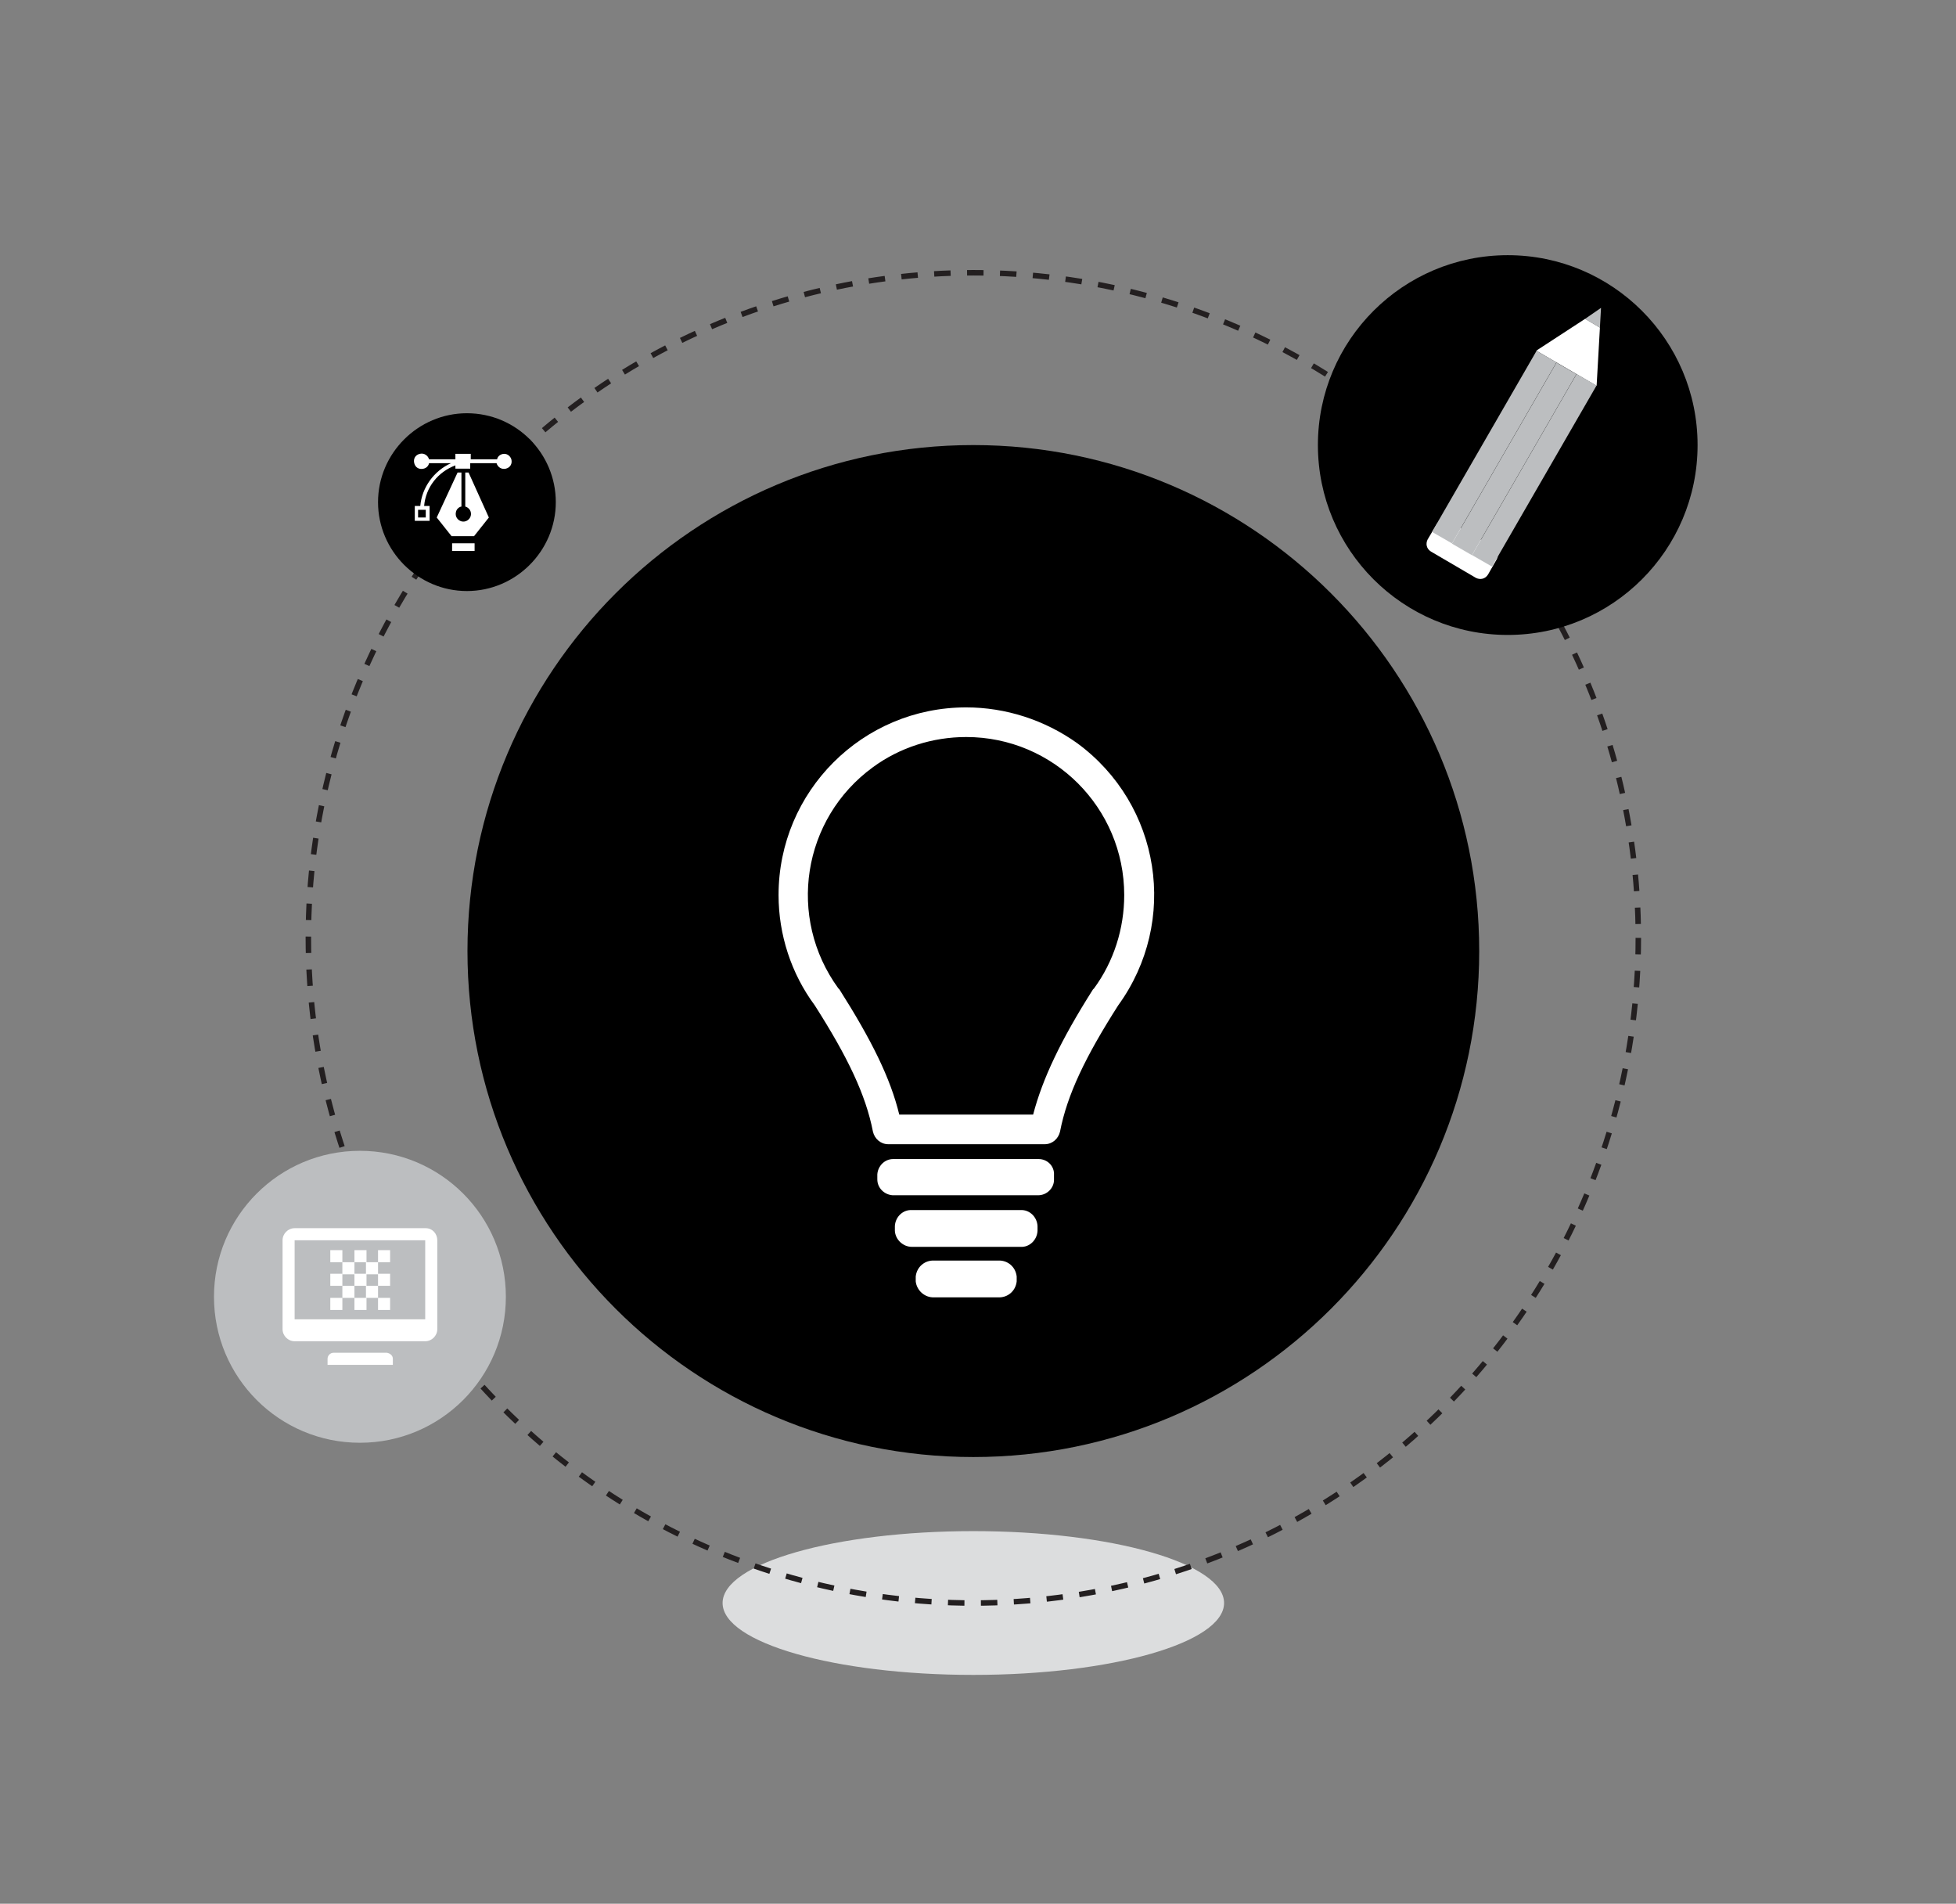 <?xml version="1.0" encoding="utf-8"?>
<!-- Generator: Adobe Illustrator 22.1.0, SVG Export Plug-In . SVG Version: 6.00 Build 0)  -->
<svg version="1.1" id="Layer_1" xmlns="http://www.w3.org/2000/svg" xmlns:xlink="http://www.w3.org/1999/xlink" x="0px" y="0px"
	 viewBox="0 0 356.5 346.9" style="enable-background:new 0 0 356.5 346.9;" xml:space="preserve">
<rect x="0" y="0" width="356.5" height="346.9" fill="#808080" stroke="none"/>
<style type="text/css">
	.st0{fill:#DCDDDE;}
	.st1{fill:none;stroke:#231F20;stroke-miterlimit:10;stroke-dasharray:3;}
	.st2{fill:#BCBEC0;}
	.st3{fill:#FFFFFF;}
</style>
<title>black hub</title>
<ellipse class="st0" cx="177.4" cy="292.1" rx="45.7" ry="13.1"/>
<circle class="st1" cx="177.4" cy="170.9" r="121.2"/>
<path d="M269.6,173.3c0-50.9-41.3-92.2-92.2-92.2c-50.9,0-92.2,41.3-92.2,92.2c0,50.9,41.3,92.2,92.2,92.2
	C228.3,265.5,269.6,224.2,269.6,173.3z"/>
<path class="st2" d="M92.2,236.3c0,14.7-11.9,26.6-26.6,26.6S39,251,39,236.3c0-14.7,11.9-26.6,26.6-26.6
	C80.3,209.7,92.2,221.6,92.2,236.3z"/>
<path d="M101.3,91.5c0,8.9-7.3,16.2-16.2,16.2s-16.2-7.3-16.2-16.2s7.3-16.2,16.2-16.2h0C94.1,75.3,101.3,82.6,101.3,91.5z"/>
<path d="M309.4,81.1c0,19.1-15.5,34.6-34.6,34.6c-19.1,0-34.6-15.5-34.6-34.6s15.5-34.6,34.6-34.6c0,0,0,0,0,0
	C293.9,46.5,309.4,62,309.4,81.1z"/>
<path class="st3" d="M189.3,211.2h-26.5c-1.6,0-2.8,1.3-2.9,2.8c0,0,0,0,0,0v0.9c0,1.6,1.3,2.8,2.8,2.9c0,0,0,0,0,0h26.5
	c1.6,0,2.9-1.3,2.9-2.8v0v-0.9C192.2,212.5,190.9,211.2,189.3,211.2L189.3,211.2z"/>
<path class="st3" d="M186,220.5h-19.8c-1.6-0.1-3,1.2-3.1,2.9v0.9c0.1,1.6,1.5,2.9,3.1,2.9H186c1.6,0.1,3-1.2,3.1-2.9v-0.9
	C189,221.7,187.6,220.4,186,220.5z"/>
<path class="st3" d="M181.9,229.7h-11.6c-1.7-0.1-3.2,1.1-3.4,2.9v0.9c0.2,1.7,1.7,3,3.4,2.9h11.6c1.7,0.1,3.2-1.1,3.4-2.9v-0.9
	C185.1,230.8,183.6,229.6,181.9,229.7z"/>
<path class="st3" d="M176.1,134.3c15.9,0,28.8,12.9,28.8,28.8c0,6.1-1.9,12.1-5.5,17l-0.1,0.1l-0.1,0.1c-5.9,9.3-9.2,16.3-10.9,22.8
	h-24.4c-1.6-6.6-5-13.5-10.9-22.8l-0.1-0.1l-0.1-0.1c-9.4-12.9-6.6-30.9,6.3-40.3C164,136.2,170,134.3,176.1,134.3 M176.1,128.9
	c-18.9,0-34.2,15.3-34.2,34.2c0,7.2,2.3,14.3,6.6,20.1c6,9.4,9.3,16.3,10.6,23c0.3,1.3,1.4,2.3,2.8,2.3h28.5c1.4,0,2.5-1,2.8-2.3
	c1.3-6.7,4.6-13.6,10.6-23c11.1-15.3,7.8-36.6-7.5-47.8C190.4,131.2,183.3,128.9,176.1,128.9z"/>
<path class="st3" d="M260.2,98.3c-0.4,0.8-0.2,1.7,0.6,2.2l8.2,4.8c0.8,0.4,1.7,0.2,2.2-0.6l1.6-2.8c0.4-0.8,0.2-1.7-0.6-2.2
	c0,0,0,0,0,0l-8.2-4.7c-0.8-0.4-1.7-0.2-2.2,0.6L260.2,98.3z"/>
<polygon class="st2" points="291.8,56.1 291.6,59.7 288.9,58.1 "/>
<polygon class="st3" points="291.6,59.7 291,70.3 280,63.9 288.9,58.1 "/>
<rect x="260.6" y="83.6" transform="matrix(0.5 -0.866 0.866 0.5 65.6 285.026)" class="st2" width="38.1" height="4.2"/>
<rect x="256.9" y="81.5" transform="matrix(0.5 -0.866 0.866 0.5 65.604 280.791)" class="st2" width="38.1" height="4.2"/>
<rect x="253.3" y="79.4" transform="matrix(0.5 -0.866 0.866 0.5 65.593 276.58)" class="st2" width="38.1" height="4.2"/>
<path class="st3" d="M77.6,223.8H53.7c-1.2,0-2.2,1-2.2,2.2c0,0,0,0,0,0v16.2c0,1.2,1,2.2,2.2,2.2h23.8c1.2,0,2.2-1,2.2-2.2V226
	C79.7,224.8,78.8,223.8,77.6,223.8C77.6,223.8,77.6,223.8,77.6,223.8z M77.6,240.4H53.7V226h23.8V240.4z"/>
<path class="st3" d="M71.6,247.6v1.1H59.7v-1.1c0-0.6,0.5-1.1,1.1-1.1h0h9.7C71.1,246.6,71.6,247,71.6,247.6z"/>
<rect x="60.2" y="227.8" class="st3" width="2.2" height="2.2"/>
<rect x="64.6" y="227.8" class="st3" width="2.2" height="2.2"/>
<rect x="68.9" y="227.8" class="st3" width="2.2" height="2.2"/>
<rect x="60.2" y="232.1" class="st3" width="2.2" height="2.2"/>
<rect x="64.6" y="232.1" class="st3" width="2.2" height="2.2"/>
<rect x="68.9" y="232.1" class="st3" width="2.2" height="2.2"/>
<rect x="60.2" y="236.5" class="st3" width="2.2" height="2.2"/>
<rect x="64.6" y="236.5" class="st3" width="2.2" height="2.2"/>
<rect x="68.9" y="236.5" class="st3" width="2.2" height="2.2"/>
<rect x="62.4" y="230" class="st3" width="2.2" height="2.2"/>
<rect x="66.7" y="230" class="st3" width="2.2" height="2.2"/>
<rect x="62.4" y="234.3" class="st3" width="2.2" height="2.2"/>
<rect x="66.7" y="234.3" class="st3" width="2.2" height="2.2"/>
<rect x="82.4" y="99" class="st3" width="4.1" height="1.4"/>
<path class="st3" d="M84.8,86.1v6.2c0.7,0.2,1.2,0.9,1,1.7c-0.2,0.7-0.9,1.2-1.7,1c-0.7-0.2-1.2-0.9-1-1.7c0.1-0.5,0.5-0.9,1-1v-6.2
	h-0.7l-3.8,8.2l2.7,3.4h4.1l2.7-3.4l-3.7-8.2H84.8z"/>
<path class="st3" d="M91.9,82.7c-0.6,0-1.2,0.4-1.3,1h-4.8v-1H83v1h-4.8c-0.2-0.7-0.9-1.2-1.7-1s-1.2,0.9-1,1.7s0.9,1.2,1.7,1
	c0.5-0.1,0.9-0.5,1-1h4c-3.1,1.4-5.3,4.4-5.6,7.8h-1v2.7h2.7v-2.7h-1c0.3-3.4,2.5-6.2,5.7-7.4v0.6h2.7v-1h4.8c0.2,0.7,0.9,1.2,1.7,1
	s1.2-0.9,1-1.7C93,83.1,92.5,82.7,91.9,82.7L91.9,82.7z M77.6,92.9v1.4h-1.4v-1.4H77.6z"/>
</svg>
